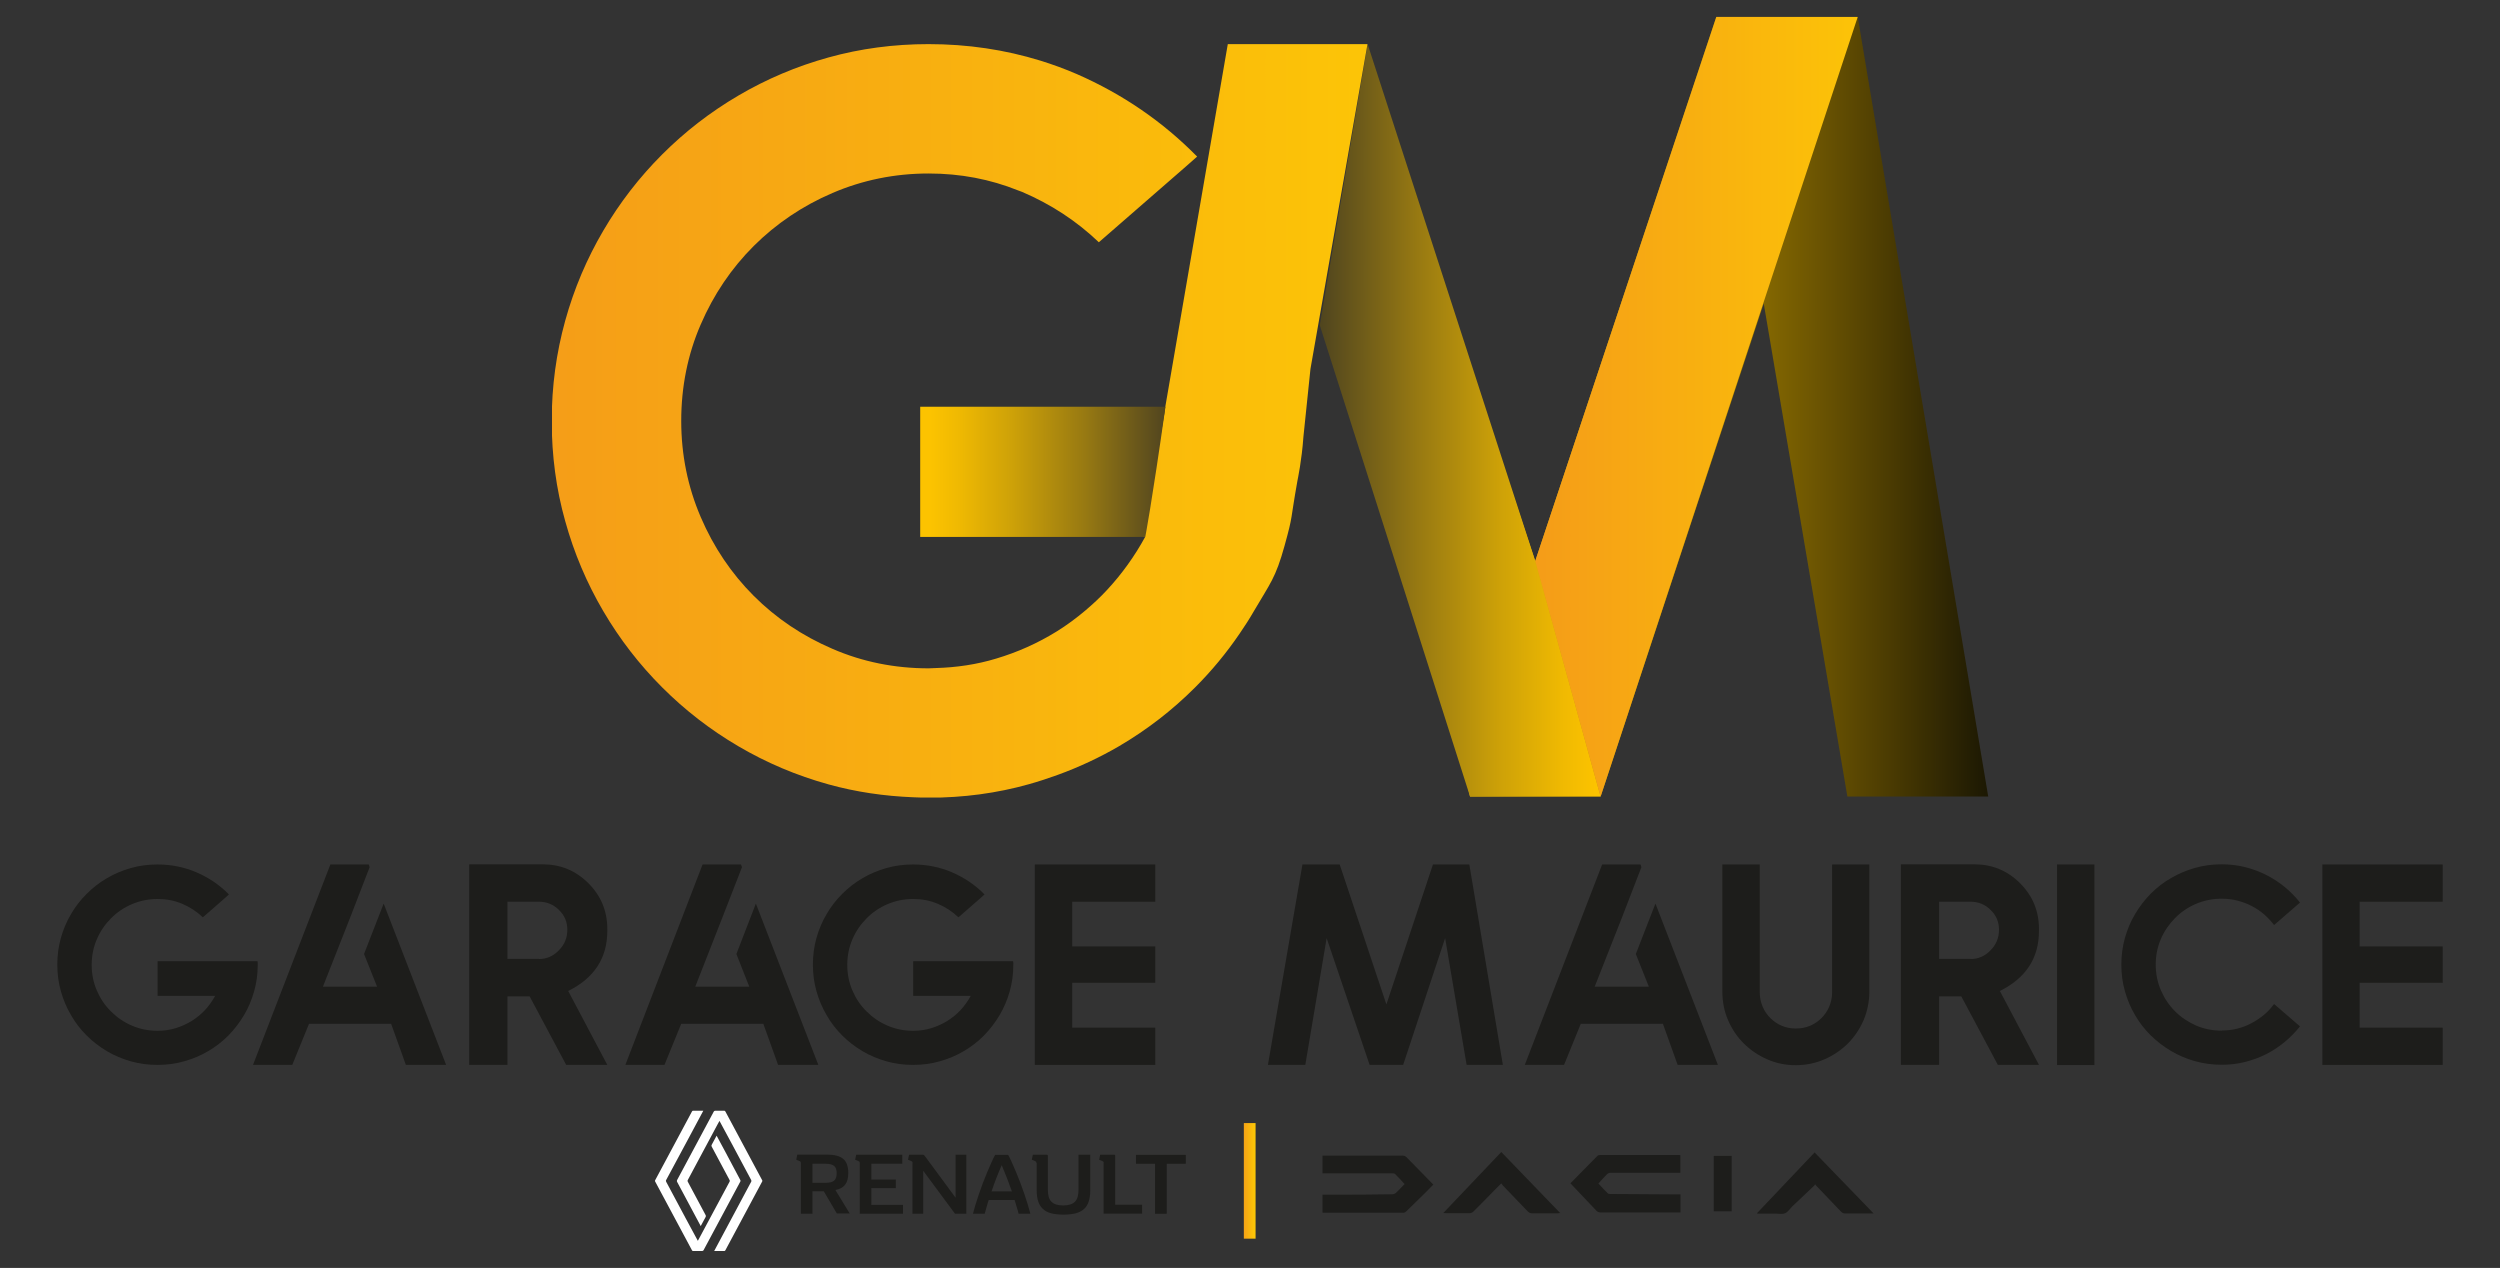 <?xml version="1.0" encoding="UTF-8"?><svg id="Calque_1" xmlns="http://www.w3.org/2000/svg" xmlns:xlink="http://www.w3.org/1999/xlink" viewBox="0 0 174.5 88.5"><rect x="0" y="0" width="174.5" height="88.5" fill="#333333" stroke="none"/><defs><style>.cls-1{clip-path:url(#clippath-4);}.cls-1,.cls-2,.cls-3,.cls-4,.cls-5,.cls-6,.cls-7{fill:none;}.cls-2{clip-path:url(#clippath-2);}.cls-8{fill:#fff;}.cls-9{fill:url(#Dégradé_sans_nom_2);}.cls-3{clip-path:url(#clippath-5);}.cls-10{fill:url(#Dégradé_sans_nom_5);}.cls-11{fill:url(#Dégradé_sans_nom_5-3);}.cls-12{fill:url(#Dégradé_sans_nom_5-2);}.cls-4{clip-path:url(#clippath-3);}.cls-13{fill:url(#Dégradé_sans_nom_3);}.cls-6{clip-path:url(#clippath);}.cls-7{clip-path:url(#clippath-1);}.cls-14{fill:url(#Dégradé_sans_nom_6);}.cls-15{fill:#1d1d1b;}</style><clipPath id="clippath"><rect class="cls-5" x="86.82" y="78.39" width=".82" height="8.07"/></clipPath><linearGradient id="Dégradé_sans_nom_5" x1="-26.51" y1="-124.72" x2="-25.75" y2="-124.72" gradientTransform="translate(115.6 -53) scale(1.09 -1.09)" gradientUnits="userSpaceOnUse"><stop offset="0" stop-color="#f59d18"/><stop offset="1" stop-color="#fcc407"/></linearGradient><clipPath id="clippath-1"><path class="cls-5" d="m119.8,1.18l-12.64,37.99-3.94-11.81c.02.18.05.35.08.51.02.16.04.34.04.51,0,2.5-.32,4.91-.97,7.23-.64,2.32-1.56,4.49-2.75,6.51l2.99,13.49h9.11l11.39-34.42,5.84,34.42h9.83L129.67,1.18h-9.87Z"/></clipPath><linearGradient id="Dégradé_sans_nom_2" x1="128.59" y1="-10.79" x2="129.35" y2="-10.79" gradientTransform="translate(-6540.94 -528.72) scale(51.64 -51.64)" gradientUnits="userSpaceOnUse"><stop offset="0" stop-color="#fcc300"/><stop offset=".1" stop-color="#efb900"/><stop offset=".28" stop-color="#cd9f00"/><stop offset=".53" stop-color="#977601"/><stop offset=".82" stop-color="#4d3d02"/><stop offset="1" stop-color="#1d1903"/></linearGradient><clipPath id="clippath-2"><polygon class="cls-5" points="92.12 22.7 102.61 55.6 111.72 55.6 107.16 39.16 95.46 3.08 92.12 22.7"/></clipPath><linearGradient id="Dégradé_sans_nom_3" x1="125.27" y1="-13.56" x2="126.03" y2="-13.56" gradientTransform="translate(-3145.27 -321.06) scale(25.84 -25.84)" gradientUnits="userSpaceOnUse"><stop offset="0" stop-color="#4a4120"/><stop offset=".01" stop-color="#4d431f"/><stop offset=".37" stop-color="#977912"/><stop offset=".66" stop-color="#cda108"/><stop offset=".88" stop-color="#efb902"/><stop offset="1" stop-color="#fcc300"/></linearGradient><clipPath id="clippath-3"><polygon class="cls-5" points="119.8 1.18 107.16 39.16 111.72 55.6 129.67 1.18 119.8 1.18"/></clipPath><linearGradient id="Dégradé_sans_nom_5-2" x1="125.98" y1="-12.85" x2="126.74" y2="-12.85" gradientTransform="translate(-3631.49 -352.99) scale(29.68 -29.68)" xlink:href="#Dégradé_sans_nom_5"/><clipPath id="clippath-4"><path class="cls-5" d="m85.7,3.08l-4.36,25.3-.07.5-1.46,8.6h.12c-.73,1.34-1.62,2.58-2.66,3.7-.48.52-.99.99-1.52,1.44-.63.53-1.29,1.02-2,1.46-1.31.81-2.71,1.44-4.22,1.89-1.35.41-2.76.62-4.22.66-.16,0-.33.02-.49.02-2.37,0-4.61-.45-6.71-1.36-2.1-.9-3.94-2.14-5.5-3.7-1.56-1.56-2.8-3.4-3.7-5.5-.9-2.1-1.36-4.34-1.36-6.71s.45-4.64,1.36-6.73c.9-2.09,2.14-3.92,3.7-5.48,1.57-1.56,3.4-2.8,5.5-3.7,2.1-.9,4.34-1.36,6.71-1.36,2.22,0,4.3.4,6.24,1.18.09.04.18.06.27.1,2.02.86,3.81,2.03,5.37,3.52l5.94-5.17.92-.81c-2.4-2.44-5.2-4.36-8.4-5.76-.83-.36-1.68-.67-2.55-.94-2.47-.76-5.06-1.15-7.8-1.15-2.42,0-4.75.31-6.98.93-2.24.62-4.33,1.51-6.29,2.66-1.96,1.15-3.73,2.52-5.32,4.11-1.59,1.59-2.96,3.36-4.11,5.32-1.15,1.96-2.04,4.05-2.66,6.29-.62,2.24-.94,4.57-.94,6.99s.31,4.75.94,6.99c.62,2.24,1.51,4.33,2.66,6.29,1.15,1.96,2.52,3.73,4.11,5.32,1.59,1.59,3.36,2.96,5.32,4.11,1.96,1.15,4.05,2.04,6.29,2.66,1.91.53,3.89.82,5.93.9.35.01.7.03,1.06.03,2.42,0,4.75-.31,6.99-.94.68-.19,1.35-.41,2.01-.65,1.49-.54,2.92-1.21,4.28-2,1.96-1.15,3.73-2.52,5.32-4.11,1.16-1.16,2.19-2.41,3.11-3.76.35-.51.68-1.02.99-1.56,1.15-1.96,1.52-2.32,2.14-4.56.62-2.24.38-1.63.9-4.54.03-.17.3-1.4.42-3.09l.49-4.72,3.98-22.67h-9.76Z"/></clipPath><linearGradient id="Dégradé_sans_nom_5-3" x1="129.91" y1="-9.91" x2="130.67" y2="-9.91" gradientTransform="translate(-9714.45 -714.86) scale(75.07 -75.07)" xlink:href="#Dégradé_sans_nom_5"/><clipPath id="clippath-5"><path class="cls-5" d="m64.23,37.48h15.71s.45-2.3,1.41-9.09h-17.12s0,9.09,0,9.09Z"/></clipPath><linearGradient id="Dégradé_sans_nom_6" x1="124.7" y1="-14.31" x2="125.45" y2="-14.31" gradientTransform="translate(-2750.79 -290.18) scale(22.58 -22.58)" gradientUnits="userSpaceOnUse"><stop offset="0" stop-color="#fcc300"/><stop offset=".12" stop-color="#efb902"/><stop offset=".34" stop-color="#cda108"/><stop offset=".64" stop-color="#977912"/><stop offset=".99" stop-color="#4d4220"/><stop offset="1" stop-color="#4c4221"/></linearGradient></defs><path class="cls-8" d="m49.09,77.53c-.13.24-1.84,3.45-2.59,4.83-.03.05-.02.08,0,.13.72,1.35,2.19,4.1,2.21,4.12.02-.03,1.48-2.77,2.21-4.12.03-.05.03-.08,0-.13-.41-.77-.83-1.54-1.24-2.32-.03-.05-.03-.09,0-.14.11-.21.22-.41.34-.63.02.03,1.12,2.08,1.65,3.09.02.04.03.07,0,.12-.85,1.59-1.7,3.18-2.56,4.78-.02.04-.05.06-.1.06-.21,0-.42,0-.63,0-.04,0-.06-.01-.08-.05-.86-1.6-1.71-3.2-2.57-4.8-.02-.03-.02-.06,0-.09.86-1.6,1.71-3.2,2.57-4.8.01-.02.04-.05.06-.05.24,0,.47,0,.72,0"/><path class="cls-8" d="m50.07,78.51c-.39.73-1.47,2.75-2.06,3.85-.03.05-.03.08,0,.13.41.77.83,1.54,1.24,2.32.03.05.03.09,0,.14-.11.21-.22.41-.34.63-.02-.03-1.11-2.08-1.65-3.09-.02-.04-.02-.07,0-.12.85-1.59,1.7-3.18,2.56-4.78.02-.04.05-.06.1-.06.21,0,.42,0,.63,0,.04,0,.06.01.08.05.86,1.6,1.71,3.2,2.57,4.8.02.03.02.06,0,.09-.86,1.6-1.71,3.2-2.57,4.8-.01.02-.04.05-.06.05-.24,0-.47,0-.72,0,.02-.03,1.73-3.25,2.58-4.83.03-.05.02-.08,0-.13-.72-1.35-2.19-4.1-2.21-4.12,0,0-.06.1-.15.27"/><path class="cls-15" d="m56.71,84.72h-.81v-3.54s0-.08-.02-.09c0-.01-.04-.03-.08-.05l-.22-.09.07-.36h2.06c.53,0,.91.1,1.15.3.23.2.35.53.35.98,0,.36-.07.63-.22.82-.14.19-.37.32-.68.37l1,1.64h-.9l-.91-1.55h-.79v1.55Zm0-2.16h.91c.28,0,.48-.05.6-.15.12-.1.18-.28.18-.52s-.06-.41-.18-.51c-.12-.1-.32-.15-.6-.15h-.91v1.34Z"/><path class="cls-15" d="m62.98,80.61v.62h-2.16v1.1h1.71v.6h-1.71v1.17h2.21v.62h-3.02v-3.54s0-.07-.02-.09c0-.01-.04-.03-.08-.05l-.22-.09.07-.35h3.22Z"/><path class="cls-15" d="m63.7,81.18s0-.07-.02-.09c-.01-.01-.04-.03-.08-.05l-.22-.09.07-.35h.92c.06,0,.1,0,.12.02s.05.05.1.12l2.11,2.86v-3h.75v4.12h-.79l-2.22-3v3h-.75v-3.54Z"/><path class="cls-15" d="m70.37,80.61c.08.15.17.32.26.53.09.21.19.43.29.67.1.24.2.49.3.75.1.26.19.52.28.78.09.26.17.51.24.74s.13.45.18.64h-.82c-.04-.17-.09-.33-.14-.49-.05-.16-.1-.32-.14-.47h-1.81c-.05.15-.1.31-.14.47-.05.16-.09.32-.14.49h-.82c.05-.19.11-.41.18-.64s.15-.48.24-.74c.09-.26.18-.52.28-.78.1-.26.2-.51.3-.75.1-.24.2-.46.29-.67.09-.21.18-.38.26-.53h.91Zm-.45.72c-.26.59-.5,1.2-.71,1.83h1.42c-.22-.63-.46-1.24-.71-1.83"/><path class="cls-15" d="m72.34,81.18s0-.07-.02-.09c-.01-.01-.04-.03-.08-.05l-.22-.09.07-.35h1s.05.02.05.06v2.38c0,.39.08.67.25.84.17.17.44.26.82.26s.65-.09.82-.26c.17-.17.25-.45.25-.84v-2.44h.82v2.5c0,.3-.04.55-.11.77-.07.21-.18.39-.33.52-.15.14-.35.24-.58.3-.24.06-.52.09-.85.09s-.62-.03-.85-.09c-.24-.06-.43-.16-.58-.3-.15-.14-.26-.31-.33-.52-.07-.21-.11-.47-.11-.77v-1.93Z"/><path class="cls-15" d="m77.04,81.18s0-.07-.02-.09c-.01-.01-.04-.03-.08-.05l-.22-.09.07-.35h1s.05.02.05.06v3.43h1.88v.62h-2.69v-3.54Z"/><polygon class="cls-15" points="80.62 81.23 79.29 81.23 79.29 80.61 82.77 80.61 82.77 81.23 81.44 81.23 81.44 84.72 80.62 84.72 80.62 81.23"/><path class="cls-15" d="m100.05,82.68c-.18.18-.36.37-.55.56-.45.44-.9.88-1.35,1.32-.05.05-.13.09-.19.09-1.87,0-3.73,0-5.6,0-.01,0-.02,0-.05-.01v-1.25c.35,0,.69,0,1.04,0,1.28,0,2.55-.01,3.83-.03.09,0,.19-.04.26-.1.2-.19.39-.4.6-.61-.21-.23-.43-.48-.67-.71-.04-.04-.13-.04-.19-.04-1.57,0-3.15,0-4.72,0-.04,0-.09,0-.15,0v-1.24c.06,0,.11,0,.17,0,1.8,0,3.59,0,5.39,0,.13,0,.22.03.31.12.62.64,1.25,1.28,1.88,1.92"/><path class="cls-15" d="m109.61,82.6c.59-.6,1.24-1.26,1.89-1.92.04-.04.11-.06.17-.06,1.84,0,3.67,0,5.51,0,.03,0,.07,0,.11.01v1.23h-.21c-1.56,0-3.11,0-4.67,0-.08,0-.18.04-.24.1-.21.21-.41.44-.6.65.22.24.43.47.66.69.04.04.13.04.2.04,1.56.01,3.11.02,4.67.03.06,0,.11,0,.2,0v1.26h-.17c-1.81,0-3.61,0-5.42,0-.09,0-.21-.05-.27-.11-.61-.64-1.22-1.29-1.82-1.92"/><path class="cls-15" d="m104.8,82.59c-.19.19-.36.35-.52.52-.48.49-.95.98-1.44,1.46-.06.06-.17.11-.25.11-.54,0-1.07,0-1.61,0-.07,0-.13,0-.24-.01,1.36-1.43,2.7-2.84,4.05-4.26,1.37,1.42,2.73,2.83,4.11,4.26-.08,0-.13.02-.18.02-.6,0-1.2,0-1.8,0-.09,0-.2-.05-.27-.12-.58-.6-1.16-1.2-1.73-1.8-.04-.05-.08-.1-.12-.15"/><path class="cls-15" d="m126.69,82.7c-.52.5-1.05.99-1.57,1.49-.17.16-.31.4-.51.49-.2.09-.47.03-.71.03-.4,0-.8,0-1.21,0-.01,0-.02,0-.06-.02,1.34-1.42,2.68-2.83,4.03-4.25,1.37,1.42,2.73,2.83,4.12,4.26-.09,0-.15,0-.21,0-.59,0-1.18,0-1.77,0-.12,0-.2-.03-.29-.12-.58-.61-1.16-1.21-1.74-1.82-.04-.04-.07-.09-.11-.14,0,.02.02.05.03.07"/><rect class="cls-15" x="119.62" y="80.68" width="1.25" height="3.87"/><g class="cls-6"><rect class="cls-10" x="86.82" y="78.39" width=".82" height="8.07"/></g><path class="cls-15" d="m17.97,67.07s.01.09.02.13c0,.04,0,.09,0,.13,0,.64-.08,1.26-.25,1.86-.17.6-.4,1.15-.71,1.67-.31.52-.67.99-1.09,1.42-.42.42-.89.79-1.41,1.09-.52.31-1.08.54-1.68.71-.59.17-1.21.25-1.86.25s-1.26-.08-1.86-.25c-.59-.17-1.15-.4-1.67-.71s-.99-.67-1.41-1.09c-.42-.42-.79-.89-1.09-1.42-.31-.52-.54-1.08-.71-1.67-.17-.6-.25-1.22-.25-1.86s.08-1.26.25-1.86c.17-.6.4-1.15.71-1.67.3-.52.67-.99,1.09-1.41.42-.42.89-.79,1.41-1.09.52-.31,1.08-.54,1.67-.71.6-.17,1.22-.25,1.86-.25.98,0,1.9.19,2.75.56.85.37,1.6.88,2.24,1.53l-.24.22-1.58,1.38c-.42-.4-.89-.71-1.43-.94-.54-.23-1.11-.34-1.73-.34s-1.23.12-1.79.36c-.56.24-1.05.57-1.46.99-.42.42-.75.9-.99,1.46-.24.56-.36,1.15-.36,1.79s.12,1.23.36,1.79c.24.56.57,1.05.99,1.46.42.42.9.75,1.46.99.56.24,1.15.36,1.79.36.44,0,.85-.06,1.25-.18s.77-.29,1.12-.5c.35-.22.66-.47.94-.77.28-.3.51-.63.71-.99h-4.02v-2.42h6.97Z"/><polygon class="cls-15" points="25.74 60.34 25.8 60.53 24.44 64.05 22.54 68.87 26.32 68.87 25.41 66.59 26.78 63.07 31.14 74.33 28.33 74.33 27.3 71.46 21.57 71.46 20.4 74.33 17.66 74.33 23.06 60.34 25.74 60.34"/><path class="cls-15" d="m42.39,74.33h-2.87l-2.55-4.78h-1.55v4.78h-2.67v-14h5.13c1.25,0,2.31.44,3.19,1.32.88.88,1.32,1.94,1.32,3.19v.14c0,1.89-.91,3.29-2.73,4.19l2.73,5.16Zm-4.77-7.39c.53,0,1-.2,1.39-.61.39-.39.59-.87.59-1.43s-.2-1.02-.59-1.39c-.38-.38-.85-.57-1.39-.57h-2.2v3.99h2.2Z"/><polygon class="cls-15" points="51.72 60.34 51.79 60.53 50.42 64.05 48.53 68.87 52.3 68.87 51.4 66.59 52.76 63.07 57.12 74.33 54.31 74.33 53.28 71.46 47.55 71.46 46.38 74.33 43.65 74.33 49.04 60.34 51.72 60.34"/><path class="cls-15" d="m70.71,67.07s.01.09.02.13c0,.04,0,.09,0,.13,0,.64-.08,1.26-.25,1.86-.17.6-.4,1.15-.71,1.67-.31.52-.67.99-1.09,1.42-.42.42-.89.79-1.41,1.09-.52.31-1.08.54-1.68.71-.59.17-1.21.25-1.86.25s-1.26-.08-1.86-.25c-.59-.17-1.15-.4-1.67-.71-.52-.31-.99-.67-1.41-1.09-.42-.42-.79-.89-1.09-1.42-.31-.52-.54-1.08-.71-1.67-.17-.6-.25-1.22-.25-1.86s.08-1.26.25-1.86c.17-.6.4-1.15.71-1.67.3-.52.67-.99,1.09-1.41.42-.42.89-.79,1.41-1.09.52-.31,1.08-.54,1.67-.71.6-.17,1.22-.25,1.86-.25.98,0,1.9.19,2.75.56.85.37,1.6.88,2.24,1.53l-.24.22-1.58,1.38c-.42-.4-.89-.71-1.43-.94-.54-.23-1.11-.34-1.73-.34s-1.23.12-1.79.36c-.56.24-1.05.57-1.46.99-.42.42-.75.9-.99,1.46-.24.56-.36,1.15-.36,1.79s.12,1.23.36,1.79c.24.56.57,1.05.99,1.46.42.42.9.75,1.46.99.56.24,1.15.36,1.79.36.44,0,.85-.06,1.25-.18s.77-.29,1.12-.5c.35-.22.66-.47.94-.77.28-.3.51-.63.71-.99h-4.02v-2.42h6.97Z"/><polygon class="cls-15" points="80.64 60.34 80.64 62.94 74.84 62.94 74.84 66.06 80.64 66.06 80.64 68.6 74.84 68.6 74.84 71.73 80.64 71.73 80.64 74.33 72.23 74.33 72.23 60.34 80.64 60.34"/><polygon class="cls-15" points="102.56 60.34 104.9 74.33 102.37 74.33 100.87 65.48 97.94 74.33 95.6 74.33 92.6 65.48 91.11 74.33 88.5 74.33 90.91 60.34 93.51 60.34 96.77 70.11 100.02 60.34 102.56 60.34"/><polygon class="cls-15" points="114.51 60.34 114.57 60.53 113.21 64.05 111.31 68.87 115.09 68.87 114.18 66.59 115.55 63.07 119.91 74.33 117.1 74.33 116.07 71.46 110.34 71.46 109.17 74.33 106.43 74.33 111.83 60.34 114.51 60.34"/><path class="cls-15" d="m127.87,60.34h2.61v8.87c0,.71-.14,1.37-.4,2-.27.62-.64,1.16-1.1,1.63-.47.46-1.01.83-1.63,1.1-.62.27-1.29.41-2,.41s-1.37-.13-2-.41c-.62-.27-1.16-.64-1.63-1.1-.46-.46-.83-1-1.1-1.63-.27-.62-.4-1.29-.4-2v-8.87h2.61v8.93c0,.35.07.68.2.99.13.31.31.57.54.8.23.23.49.41.8.54.31.13.63.19.98.19s.68-.06.99-.19c.31-.13.57-.31.8-.54.23-.23.41-.49.54-.8.13-.31.2-.63.2-.99v-8.93Z"/><path class="cls-15" d="m142.32,74.33h-2.87l-2.55-4.78h-1.55v4.78h-2.67v-14h5.13c1.25,0,2.31.44,3.19,1.32.88.88,1.32,1.94,1.32,3.19v.14c0,1.89-.91,3.29-2.73,4.19l2.73,5.16Zm-4.77-7.39c.53,0,1-.2,1.39-.61.39-.39.59-.87.59-1.43s-.2-1.02-.59-1.39c-.38-.38-.85-.57-1.39-.57h-2.2v3.99h2.2Z"/><rect class="cls-15" x="143.58" y="60.34" width="2.61" height="14"/><path class="cls-15" d="m155.07,71.93c.38,0,.74-.04,1.09-.13.35-.09.68-.21.99-.38.31-.16.6-.36.87-.58.27-.22.5-.48.71-.76l1.81,1.56c-.32.4-.68.77-1.08,1.1s-.83.61-1.3.85c-.46.23-.96.41-1.47.54-.52.13-1.06.19-1.62.19-.64,0-1.26-.08-1.86-.25-.6-.17-1.15-.4-1.67-.71-.52-.31-.99-.67-1.42-1.09-.42-.42-.79-.89-1.09-1.41-.31-.52-.54-1.08-.71-1.67-.17-.6-.25-1.22-.25-1.86s.08-1.26.25-1.86c.17-.6.4-1.15.71-1.67.31-.52.67-.99,1.09-1.42.42-.42.89-.79,1.42-1.09.52-.31,1.08-.54,1.67-.71.6-.17,1.21-.25,1.86-.25.56,0,1.1.06,1.62.19.52.13,1.01.31,1.47.54.47.23.9.52,1.3.84.4.33.76.69,1.08,1.1l-1.81,1.57c-.21-.28-.45-.53-.71-.76-.27-.23-.56-.42-.87-.58-.31-.16-.64-.28-.99-.37-.35-.09-.71-.13-1.09-.13-.63,0-1.23.12-1.79.36-.56.24-1.05.57-1.46.99s-.75.9-.99,1.46c-.24.56-.36,1.15-.36,1.79s.12,1.23.36,1.79c.24.56.57,1.05.99,1.47.42.42.9.74,1.46.99.56.24,1.16.36,1.79.36"/><polygon class="cls-15" points="170.5 60.34 170.5 62.94 164.7 62.94 164.7 66.06 170.5 66.06 170.5 68.6 164.7 68.6 164.7 71.73 170.5 71.73 170.5 74.33 162.1 74.33 162.1 60.34 170.5 60.34"/><g class="cls-7"><rect class="cls-9" x="99.62" y="1.18" width="39.16" height="54.42"/></g><g class="cls-2"><rect class="cls-13" x="92.12" y="3.08" width="19.6" height="52.51"/></g><g class="cls-4"><rect class="cls-12" x="107.16" y="1.18" width="22.5" height="54.42"/></g><g class="cls-1"><rect class="cls-11" x="38.53" y="3.08" width="56.93" height="52.59"/></g><g class="cls-3"><rect class="cls-14" x="64.23" y="28.39" width="17.12" height="9.1"/></g></svg>